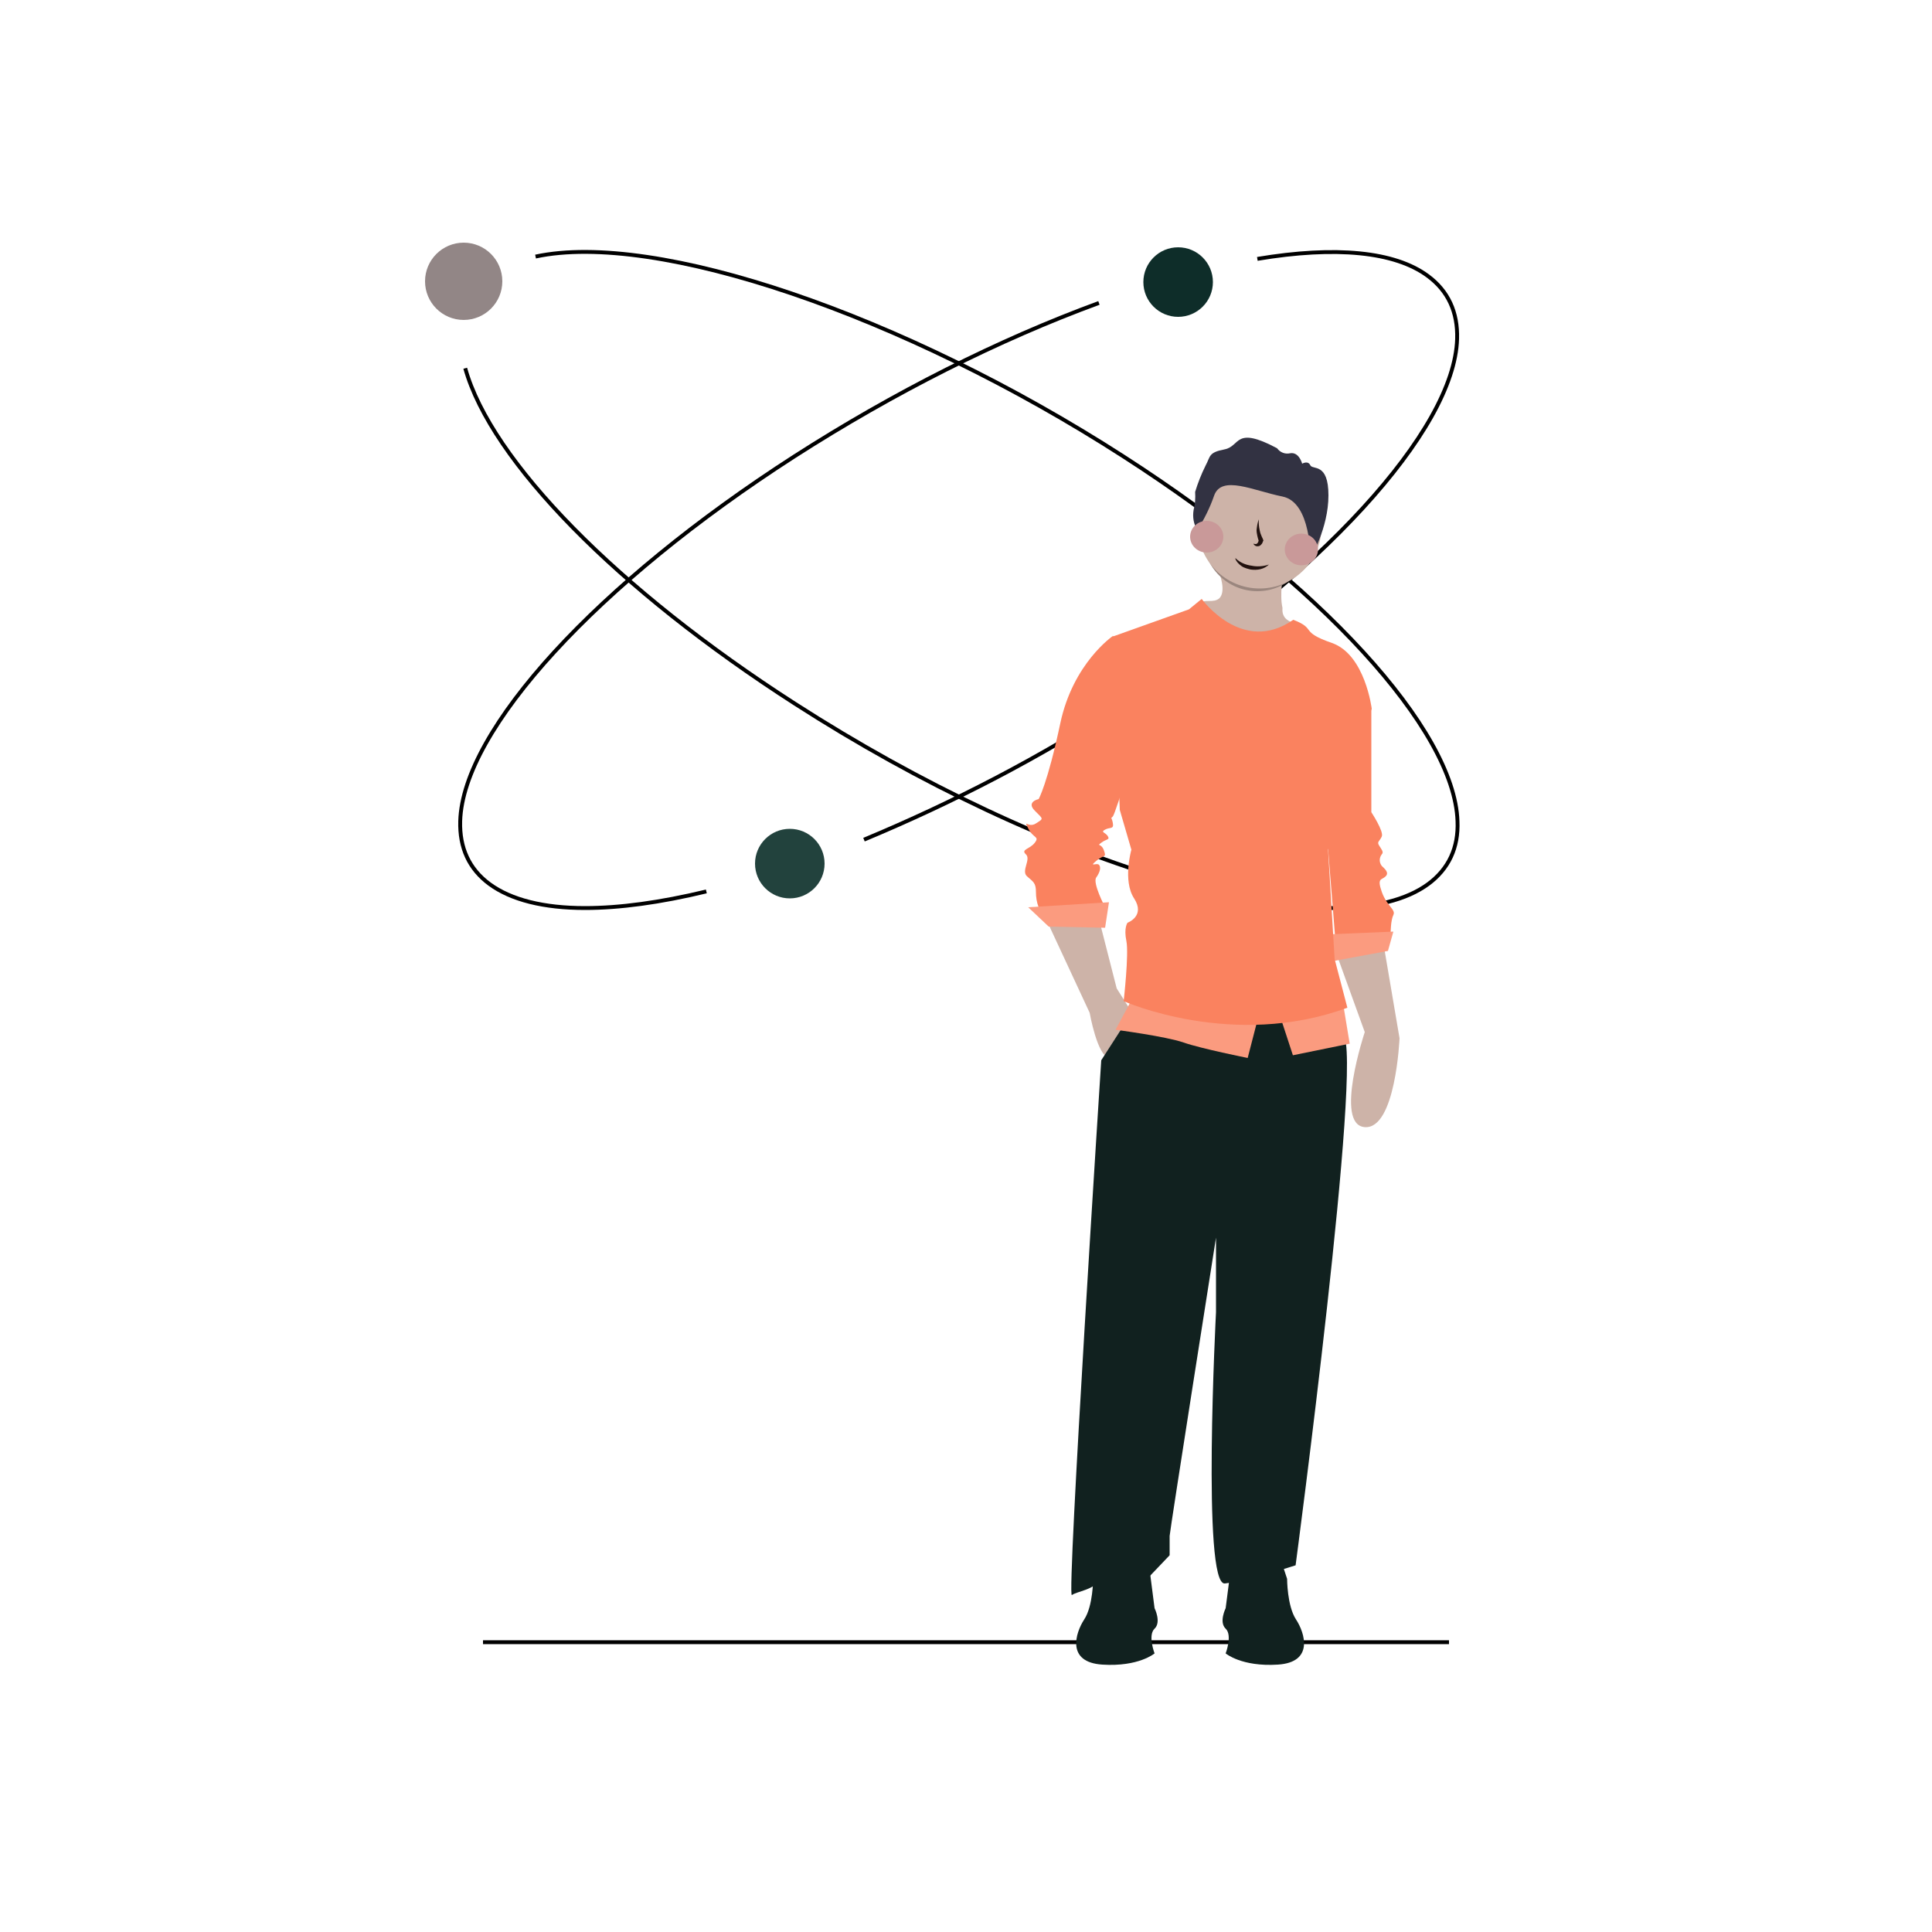 <svg xmlns="http://www.w3.org/2000/svg" xmlns:xlink="http://www.w3.org/1999/xlink" id="Layer_1" x="0px" y="0px" viewBox="0 0 500 500" style="enable-background:new 0 0 500 500;" xml:space="preserve"> <style type="text/css"> .st0{fill:none;stroke:#000000;stroke-miterlimit:10;} .st1{fill:#CDB3A8;} .st2{fill:#9A867E;} .st3{fill:#928686;} .st4{fill:#0E2D29;} .st5{fill:#22423D;} .st6{fill:#FA825F;} .st7{fill:#FB9B7F;} .st8{fill:#11211F;} .st9{fill:#323242;} .st10{fill:#C99999;} .st11{fill:#21110E;} </style> <path class="st0" d="M223.6,217.3c23.3-9.7,45.8-21.4,67-35.2c51-32.8,85.8-70.7,86.5-94.4c0.2-6.9-2.3-12.4-7.6-16.3 c-8.5-6.3-23.8-7.8-44.1-4.4"></path> <path class="st1" d="M314.6,145.8c1.5,3.4,2.6,7.3,1,9c-1.5,1.4-4.1,0.1-5.3,1.4c-0.9,1-0.9,3.4,2.6,9.6c5.9,1,11.8,2,17.7,3 c4.7-4.2,5.3-6,4.9-6.8c-0.5-1-2.5-1-3.3-2.7c-0.4-0.8-0.3-1.5-0.3-2c-0.2-0.9-0.3-1.9-0.3-2.9c-0.1-3.6,0.8-6.6,1.6-8.5 C327,145.8,320.8,145.8,314.6,145.8z"></path> <circle class="st2" cx="325.4" cy="139" r="14"></circle> <line class="st0" x1="125" y1="425" x2="375" y2="425"></line> <circle class="st3" cx="120" cy="72.8" r="10"></circle> <path class="st0" d="M284.4,78.4c-25.9,9.5-53.1,23.2-78.8,39.7c-51,32.8-85.8,70.7-86.5,94.4c-0.2,6.9,2.3,12.4,7.6,16.3 c5.6,4.1,14,6.2,24.7,6.2c8.9,0,19.4-1.4,31.4-4.3"></path> <path class="st0" d="M120.4,95.3c6.7,24,39.4,57.3,85.3,86.8c32.3,20.8,67,37.1,97.8,46c16,4.6,30,6.9,41.3,6.9 c10.8,0,19.2-2.1,24.8-6.2c5.3-3.9,7.9-9.4,7.6-16.3c-0.8-23.7-35.5-61.6-86.5-94.4c-57-36.7-121-58.4-152.1-51.7"></path> <circle class="st4" cx="304.9" cy="73" r="9"></circle> <circle class="st5" cx="204.4" cy="223.5" r="9"></circle> <path class="st1" d="M345.6,246.1l7.6,21c0,0-8,24,0,24.6s9-23,9-23l-4.3-25.3L345.6,246.1z"></path> <path class="st6" d="M349.3,177.6l5.6,5.7v26.9c0,0,3.3,5,2.7,6.3s-1.3,1.3-0.7,2.3s1.3,1.7,0.7,2.3c-0.7,0.9-0.7,2.1,0,3 c0.7,0.7,2,1.7,1,2.7s-2.3,0.3-1,4s3.7,4.6,3,6s-0.7,4.6-0.7,4.6l-14.3,2l-3-37.6L349.3,177.6z"></path> <polygon class="st7" points="360.6,241.1 343.9,241.8 344.6,248.8 359.2,246.1 "></polygon> <path class="st1" d="M270.7,237.8l11.3,24.3c0,0,2,11.3,5,11.6s6-11.6,6-11.6l-4-6.3l-4.6-18L270.7,237.8z"></path> <path class="st8" d="M294.4,259.8l-9.4,14.6c0,0-9,139.4-7.6,138.4s5.6-1.3,7.3-4s12,0,12,0l6-6.3v-5c0-1,12-77.2,12-77.2v19.3 c0,0-3.7,70.9,2.3,70.2s18.3-4.7,18.3-4.7s17.6-132.4,12.3-137.4s-7.6-16.3-7.6-16.3L294.4,259.8z"></path> <path class="st6" d="M290.4,165.9l-2.4-1.3c0,0-10.3,7-13.6,22.6s-5.6,19.6-5.6,19.6s-3.3,0.7-1,3s2.3,2,0.3,3.3s-3.3-1.3-2,1.3 s3,2,1.7,3.7s-3.7,1.7-2.3,3s-1.3,4.3,0.3,5.7s2.3,1.7,2.3,4c0,1.4,0.2,2.7,0.7,4H286c0,0-3.3-6.3-2.3-7.7s1.3-2.7,0.7-3.3 s-2.7,0.7-0.7-1s2.7-0.7,2-2.7s-2-1-0.7-2s2.3-0.7,1.7-1.7s-2-1-0.7-1.7s2.3,0,2-1.7s-0.7-1,0-1.7s7.6-23.3,7.6-24 S290.4,165.9,290.4,165.9z"></path> <polygon class="st7" points="287,233.5 266.1,234.8 271.4,239.8 286,240.1 "></polygon> <path class="st7" d="M293,258.5l-4.3,8c0,0,13,1.7,17.6,3.3s16.6,4,16.6,4l3-11.6L293,258.5z"></path> <polygon class="st7" points="331,262.1 334.6,273.1 349.3,270.1 347.6,259.8 "></polygon> <path class="st6" d="M311,155l-3.3,2.7l-19.6,7l1.7,44.9l3,10.3c0,0-2.3,8,0.7,12.6s-1.7,6.3-1.7,6.3s-1,1.3-0.3,4.7 s-0.7,15.6-0.7,15.6s28.3,12.6,57.9,1.7l-3.3-12.6l-1.7-28.3c0,0,1.7-4.7,1.3-6.6s10-29.9,10-29.9s-1.7-14-10.3-17s-3.8-3.6-10-6 C321.5,169.6,311,155,311,155z"></path> <ellipse class="st1" cx="339.3" cy="139.8" rx="1.5" ry="2"></ellipse> <path class="st8" d="M330.8,401.6l2.3,7c0,0,0,7,2.3,10.5s4.7,11.1-4.7,11.7s-13.5-2.9-13.5-2.9s1.8-4.7,0-6.4s0-5.3,0-5.3l1.8-14 L330.8,401.6z"></path> <path class="st8" d="M285.2,401.6l-2.3,7c0,0,0,7-2.3,10.5s-4.7,11.1,4.7,11.7s13.5-2.9,13.5-2.9s-1.8-4.7,0-6.4s0-5.3,0-5.3 l-1.8-14L285.2,401.6z"></path> <circle class="st1" cx="326" cy="136.3" r="16"></circle> <path class="st9" d="M309.9,137.2c-1-1.5-1.3-3.4-1-5.2c0.4-1.5,0.5-3.1,0.4-4.7c0.7-2.3,1.6-4.6,2.7-6.8c1.3-2.4,0.7-3.4,4.9-4.2 s2.5-6.2,13.6-0.3c0.8,1.1,2.1,1.6,3.4,1.3c2.3-0.4,3.1,2.7,3.1,2.7s1.5-0.9,2.1,0.4s4.7-0.8,4.7,7.8s-4.7,16.3-4.7,16.3 s0.3-14.5-7.2-16s-15.8-5.7-17.7-0.2C313.1,131.5,311.6,134.4,309.9,137.2z"></path> <ellipse class="st10" cx="336.8" cy="142.2" rx="4.3" ry="4.1"></ellipse> <g> <path class="st11" d="M325.8,134.4c-0.1,0.9,0,1.9,0.2,2.8c0.1,0.5,0.2,0.9,0.4,1.3c0.1,0.4,0.4,0.8,0.5,1.2c0.1,0.1,0.1,0.2,0,0.3 l0,0c-0.1,0.3-0.2,0.5-0.3,0.7c-0.2,0.2-0.4,0.5-0.7,0.6c-0.3,0.1-0.7,0.1-0.9,0c-0.3-0.1-0.4-0.3-0.6-0.5c0,0,0-0.1,0-0.1 c0,0,0,0,0,0c0.2,0.1,0.4,0.1,0.6,0.1c0.2,0,0.3-0.1,0.4-0.2c0.2-0.2,0.3-0.5,0.4-0.9l0,0.4c-0.2-0.5-0.3-1-0.4-1.4 c-0.1-0.5-0.2-1-0.2-1.5C325.3,136.3,325.4,135.3,325.8,134.4C325.7,134.4,325.7,134.4,325.8,134.4 C325.8,134.4,325.8,134.4,325.8,134.4z"></path> </g> <g> <path class="st11" d="M328.4,146.1c-0.6,0.6-1.4,1-2.2,1.2c-0.8,0.2-1.7,0.2-2.5,0.1c-0.8-0.2-1.7-0.4-2.4-0.9 c-0.7-0.5-1.3-1.1-1.6-1.9l0,0c0,0,0-0.1,0-0.1c0,0,0,0,0.1,0c1.1,1.1,2.6,1.7,4.1,1.9C325.3,146.7,326.9,146.6,328.4,146.1 C328.4,146,328.4,146.1,328.4,146.1C328.4,146.1,328.4,146.1,328.4,146.1L328.4,146.1z"></path> </g> <ellipse class="st10" cx="312.3" cy="138.9" rx="4.3" ry="4.1"></ellipse> </svg>
